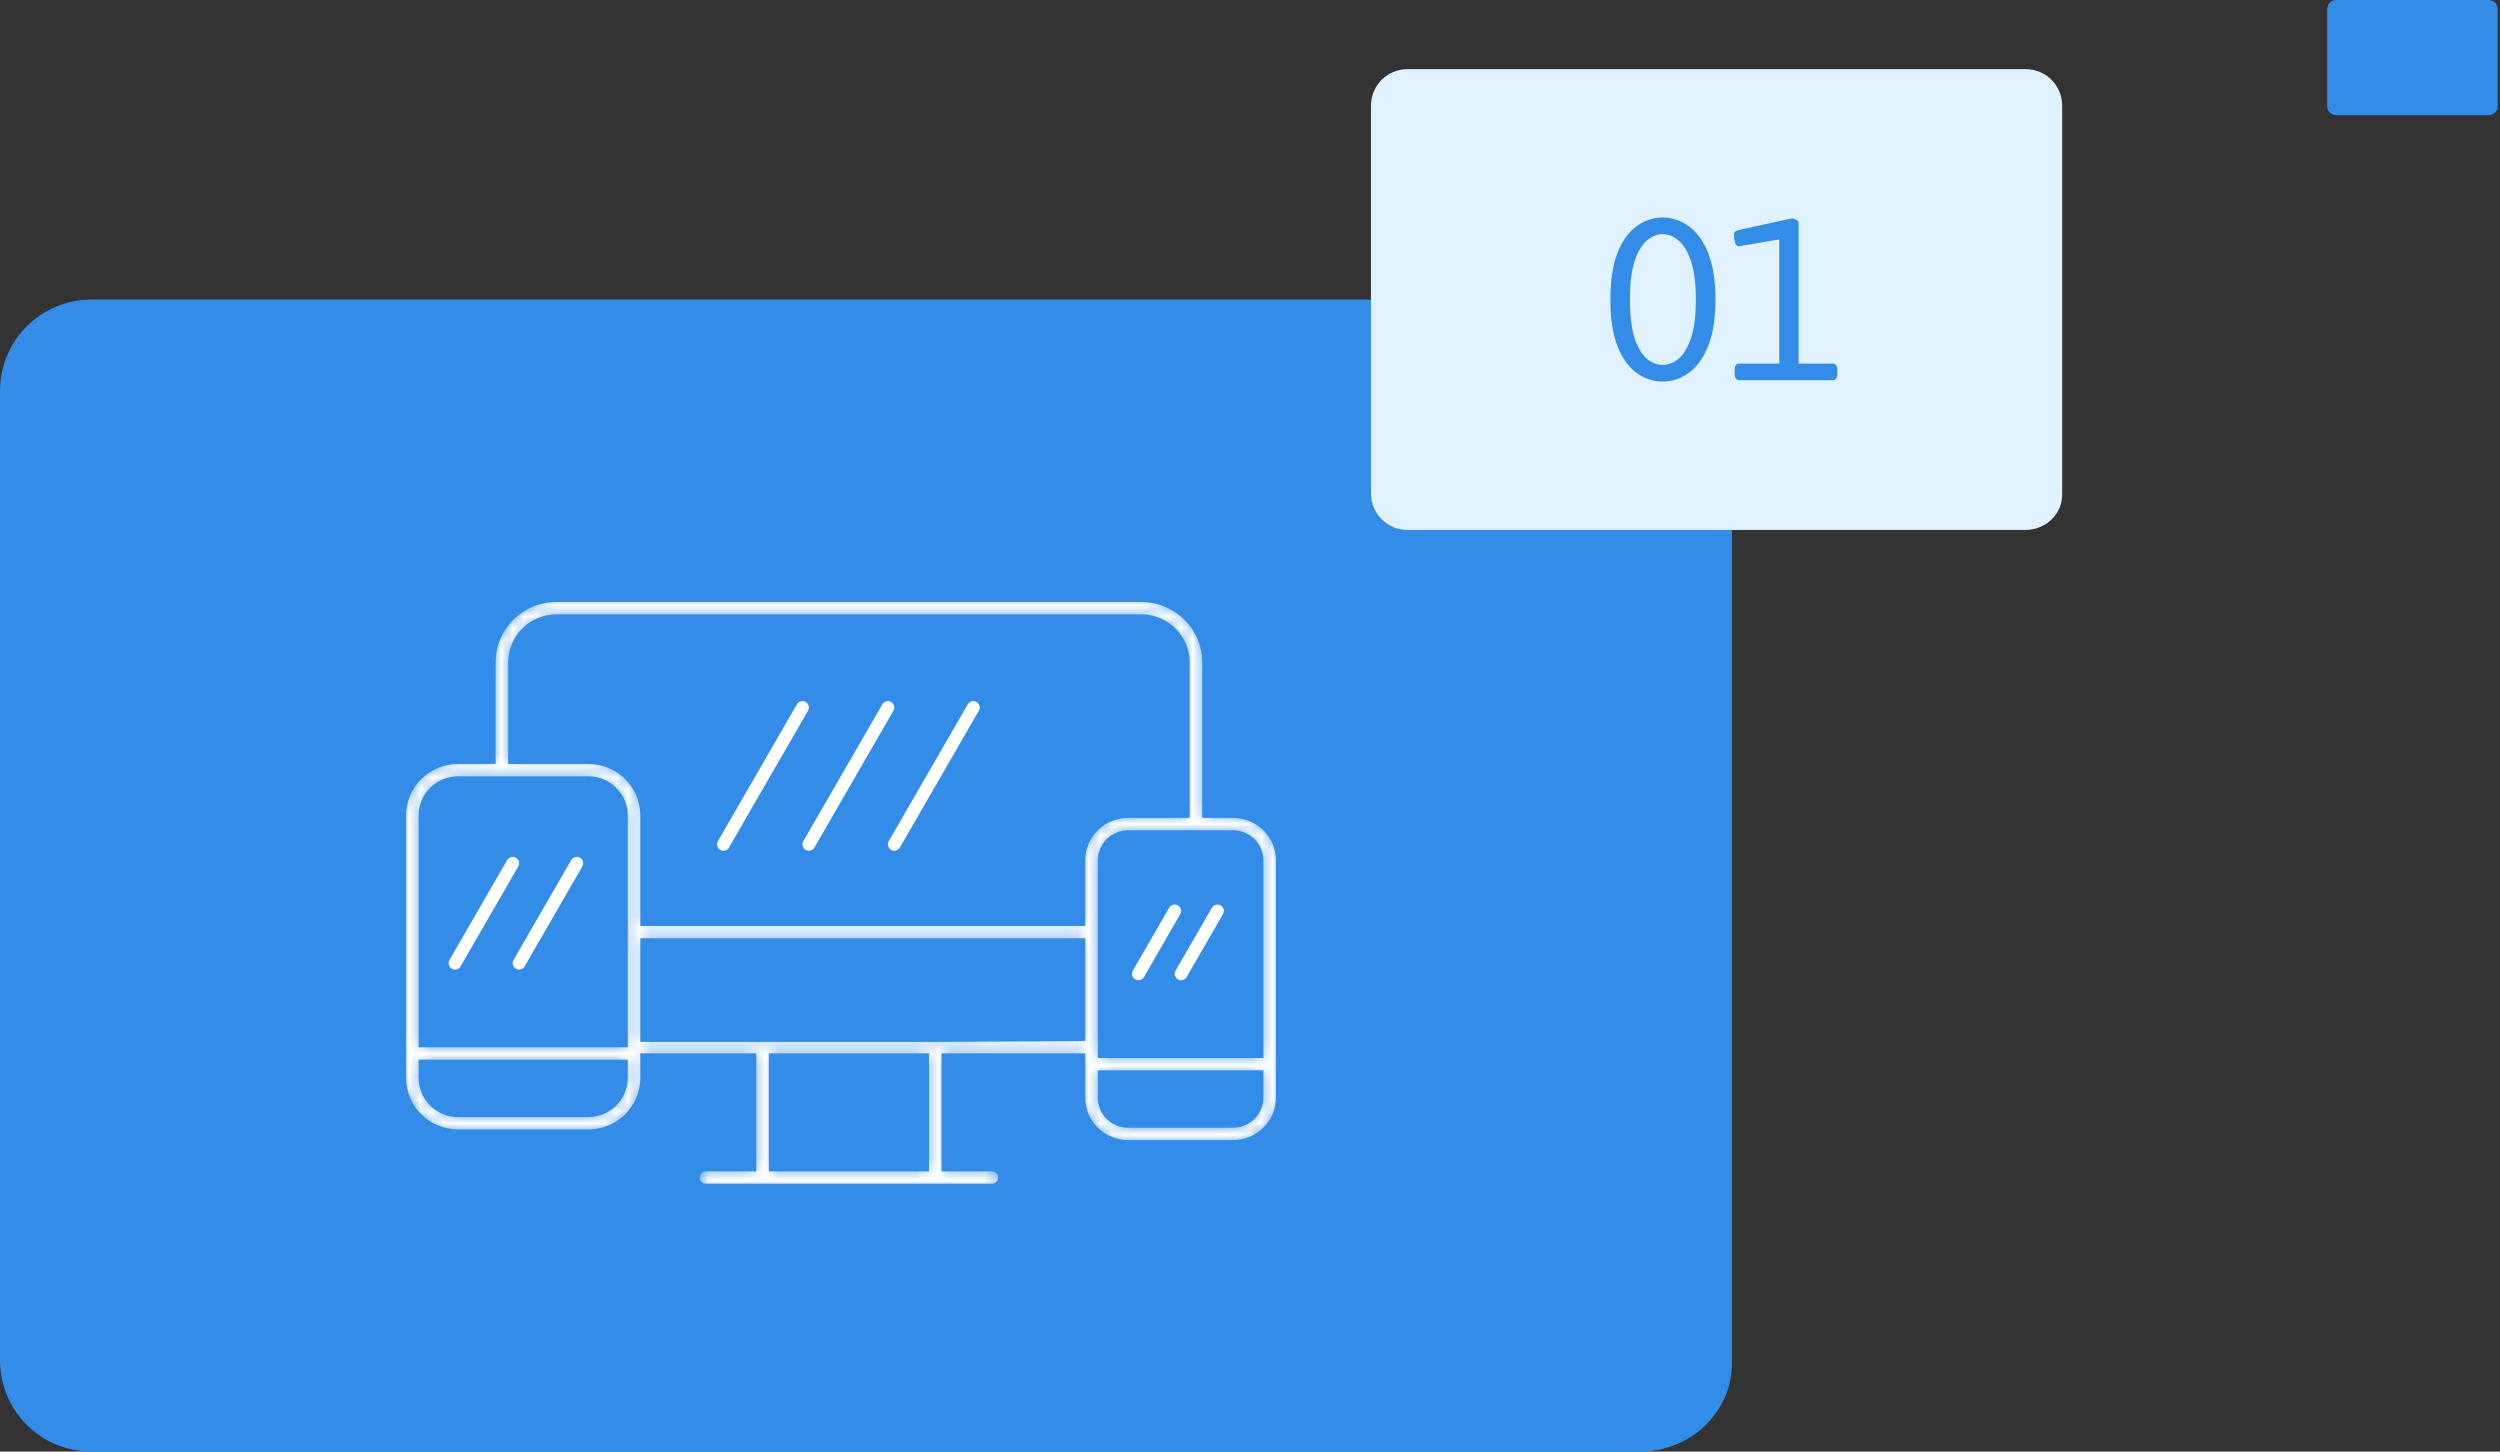 <?xml version="1.0" encoding="UTF-8"?> <svg xmlns="http://www.w3.org/2000/svg" width="217" height="126" viewBox="0 0 217 126" fill="none"><rect x="0" y="0" width="217" height="126" fill="#333333" stroke="none"/> <path d="M142.33 126H8.001C3.539 126 0 122.478 0 118.037V33.963C0 29.522 3.539 26 8.001 26H142.33C146.792 26 150.331 29.522 150.331 33.963V118.037C150.485 122.478 146.792 126 142.33 126Z" fill="#338CE7"></path> <path d="M216.012 10H202.788C202.348 10 202 9.648 202 9.204V0.796C202 0.352 202.348 0 202.788 0H216.012C216.451 0 216.8 0.352 216.8 0.796V9.204C216.815 9.648 216.451 10 216.012 10Z" fill="#338CE7"></path> <path d="M175.805 46H122.193C120.412 46 119 44.591 119 42.815V9.185C119 7.409 120.412 6 122.193 6H175.805C177.586 6 178.998 7.409 178.998 9.185V42.815C179.06 44.591 177.586 46 175.805 46Z" fill="#E0F2FF"></path> <path d="M144.32 18.88C145.12 18.88 145.867 19.127 146.56 19.62C147.267 20.113 147.833 20.887 148.26 21.94C148.687 22.993 148.9 24.347 148.9 26C148.9 27.653 148.687 29.007 148.26 30.06C147.833 31.113 147.267 31.887 146.56 32.38C145.867 32.873 145.12 33.12 144.32 33.12C143.52 33.12 142.773 32.873 142.08 32.38C141.387 31.887 140.827 31.113 140.4 30.06C139.987 29.007 139.78 27.653 139.78 26C139.78 24.347 139.987 22.993 140.4 21.94C140.827 20.887 141.387 20.113 142.08 19.62C142.773 19.127 143.52 18.88 144.32 18.88ZM144.32 20.32C143.84 20.32 143.38 20.507 142.94 20.88C142.513 21.24 142.16 21.84 141.88 22.68C141.613 23.507 141.48 24.613 141.48 26C141.48 27.4 141.613 28.513 141.88 29.34C142.16 30.167 142.513 30.767 142.94 31.14C143.38 31.5 143.84 31.68 144.32 31.68C144.8 31.68 145.26 31.5 145.7 31.14C146.14 30.767 146.5 30.167 146.78 29.34C147.06 28.513 147.2 27.4 147.2 26C147.2 24.613 147.06 23.507 146.78 22.68C146.5 21.84 146.14 21.24 145.7 20.88C145.26 20.507 144.8 20.32 144.32 20.32ZM155.503 18.96C155.65 18.96 155.79 19 155.923 19.08C156.056 19.16 156.123 19.26 156.123 19.38V31.56H159.083C159.35 31.56 159.483 31.76 159.483 32.16V32.4C159.483 32.8 159.35 33 159.083 33H150.963C150.696 33 150.563 32.8 150.563 32.4V32.16C150.563 31.76 150.696 31.56 150.963 31.56H154.443V20.78L150.903 21.38C150.81 21.38 150.73 21.32 150.663 21.2C150.61 21.08 150.57 20.94 150.543 20.78C150.516 20.62 150.503 20.48 150.503 20.36C150.503 20.173 150.623 20.047 150.863 19.98L155.503 18.96Z" fill="#338CE7"></path> <mask id="path-5-inside-1" fill="white"> <path d="M97.916 99.21H107.035C108.087 99.21 109.095 98.795 109.839 98.058C110.582 97.321 111 96.321 111 95.278V74.677C111 73.635 110.582 72.635 109.839 71.898C109.095 71.16 108.087 70.746 107.035 70.746H104.602V57.504C104.602 56.044 104.017 54.644 102.976 53.612C101.935 52.58 100.523 52 99.051 52H48.322C46.849 52 45.438 52.58 44.397 53.612C43.356 54.644 42.771 56.044 42.771 57.504V66.061H39.758C38.496 66.061 37.286 66.558 36.394 67.443C35.501 68.328 35 69.527 35 70.779V93.565C35 94.816 35.501 96.016 36.394 96.9C37.286 97.785 38.496 98.282 39.758 98.282H51.072C52.334 98.282 53.544 97.785 54.437 96.9C55.329 96.016 55.83 94.816 55.83 93.565V91.677H65.4V101.427H61.277C61.066 101.427 60.865 101.51 60.716 101.658C60.567 101.805 60.484 102.005 60.484 102.214C60.484 102.422 60.567 102.622 60.716 102.77C60.865 102.917 61.066 103 61.277 103H86.096C86.306 103 86.508 102.917 86.657 102.77C86.805 102.622 86.889 102.422 86.889 102.214C86.889 102.005 86.805 101.805 86.657 101.658C86.508 101.51 86.306 101.427 86.096 101.427H81.973V91.677H93.951V95.2C93.941 95.722 94.036 96.242 94.23 96.728C94.425 97.214 94.715 97.657 95.084 98.03C95.454 98.404 95.894 98.701 96.38 98.903C96.867 99.105 97.389 99.21 97.916 99.21ZM107.115 97.637H97.916C97.285 97.637 96.68 97.388 96.234 96.946C95.788 96.504 95.537 95.904 95.537 95.278V93.155H109.414V95.278C109.414 95.904 109.163 96.504 108.717 96.946C108.271 97.388 107.666 97.637 107.035 97.637H107.115ZM109.414 74.677V91.583H95.537V74.677C95.537 74.052 95.788 73.452 96.234 73.01C96.68 72.567 97.285 72.319 97.916 72.319H107.035C107.666 72.319 108.271 72.567 108.717 73.01C109.163 73.452 109.414 74.052 109.414 74.677ZM44.357 57.504C44.357 56.461 44.775 55.461 45.518 54.724C46.262 53.987 47.27 53.573 48.322 53.573H99.051C100.103 53.573 101.111 53.987 101.855 54.724C102.598 55.461 103.016 56.461 103.016 57.504V70.746H97.916C96.865 70.746 95.856 71.16 95.113 71.898C94.369 72.635 93.951 73.635 93.951 74.677V80.119H55.83V70.779C55.83 69.527 55.329 68.328 54.437 67.443C53.544 66.558 52.334 66.061 51.072 66.061H44.357V57.504ZM39.758 67.633H51.072C51.913 67.633 52.72 67.965 53.315 68.555C53.91 69.144 54.244 69.945 54.244 70.779V90.655H36.586V70.779C36.586 69.945 36.92 69.144 37.515 68.555C38.11 67.965 38.916 67.633 39.758 67.633ZM51.072 96.71H39.758C38.916 96.71 38.11 96.378 37.515 95.788C36.92 95.199 36.586 94.399 36.586 93.565V92.228H54.244V93.565C54.244 94.399 53.91 95.199 53.315 95.788C52.72 96.378 51.913 96.71 51.072 96.71ZM80.387 101.427H66.986V91.677H80.387V101.427ZM81.973 90.184H55.83V81.692H93.951V90.105L81.973 90.184Z"></path> </mask> <path d="M97.916 99.21H107.035C108.087 99.21 109.095 98.795 109.839 98.058C110.582 97.321 111 96.321 111 95.278V74.677C111 73.635 110.582 72.635 109.839 71.898C109.095 71.16 108.087 70.746 107.035 70.746H104.602V57.504C104.602 56.044 104.017 54.644 102.976 53.612C101.935 52.58 100.523 52 99.051 52H48.322C46.849 52 45.438 52.58 44.397 53.612C43.356 54.644 42.771 56.044 42.771 57.504V66.061H39.758C38.496 66.061 37.286 66.558 36.394 67.443C35.501 68.328 35 69.527 35 70.779V93.565C35 94.816 35.501 96.016 36.394 96.9C37.286 97.785 38.496 98.282 39.758 98.282H51.072C52.334 98.282 53.544 97.785 54.437 96.9C55.329 96.016 55.83 94.816 55.83 93.565V91.677H65.4V101.427H61.277C61.066 101.427 60.865 101.51 60.716 101.658C60.567 101.805 60.484 102.005 60.484 102.214C60.484 102.422 60.567 102.622 60.716 102.77C60.865 102.917 61.066 103 61.277 103H86.096C86.306 103 86.508 102.917 86.657 102.77C86.805 102.622 86.889 102.422 86.889 102.214C86.889 102.005 86.805 101.805 86.657 101.658C86.508 101.51 86.306 101.427 86.096 101.427H81.973V91.677H93.951V95.2C93.941 95.722 94.036 96.242 94.23 96.728C94.425 97.214 94.715 97.657 95.084 98.03C95.454 98.404 95.894 98.701 96.38 98.903C96.867 99.105 97.389 99.21 97.916 99.21ZM107.115 97.637H97.916C97.285 97.637 96.68 97.388 96.234 96.946C95.788 96.504 95.537 95.904 95.537 95.278V93.155H109.414V95.278C109.414 95.904 109.163 96.504 108.717 96.946C108.271 97.388 107.666 97.637 107.035 97.637H107.115ZM109.414 74.677V91.583H95.537V74.677C95.537 74.052 95.788 73.452 96.234 73.01C96.68 72.567 97.285 72.319 97.916 72.319H107.035C107.666 72.319 108.271 72.567 108.717 73.01C109.163 73.452 109.414 74.052 109.414 74.677ZM44.357 57.504C44.357 56.461 44.775 55.461 45.518 54.724C46.262 53.987 47.27 53.573 48.322 53.573H99.051C100.103 53.573 101.111 53.987 101.855 54.724C102.598 55.461 103.016 56.461 103.016 57.504V70.746H97.916C96.865 70.746 95.856 71.16 95.113 71.898C94.369 72.635 93.951 73.635 93.951 74.677V80.119H55.83V70.779C55.83 69.527 55.329 68.328 54.437 67.443C53.544 66.558 52.334 66.061 51.072 66.061H44.357V57.504ZM39.758 67.633H51.072C51.913 67.633 52.72 67.965 53.315 68.555C53.91 69.144 54.244 69.945 54.244 70.779V90.655H36.586V70.779C36.586 69.945 36.92 69.144 37.515 68.555C38.11 67.965 38.916 67.633 39.758 67.633ZM51.072 96.71H39.758C38.916 96.71 38.11 96.378 37.515 95.788C36.92 95.199 36.586 94.399 36.586 93.565V92.228H54.244V93.565C54.244 94.399 53.91 95.199 53.315 95.788C52.72 96.378 51.913 96.71 51.072 96.71ZM80.387 101.427H66.986V91.677H80.387V101.427ZM81.973 90.184H55.83V81.692H93.951V90.105L81.973 90.184Z" fill="white" stroke="#338CE7" stroke-width="0.5" mask="url(#path-5-inside-1)"></path> <path d="M44.02 74.655L39.015 83.324C38.861 83.59 38.952 83.93 39.218 84.084C39.484 84.237 39.824 84.146 39.978 83.88L44.983 75.211C45.136 74.945 45.045 74.605 44.779 74.452C44.513 74.298 44.173 74.389 44.02 74.655Z" fill="white"></path> <path d="M49.58 74.655L44.575 83.324C44.422 83.59 44.513 83.93 44.779 84.084C45.045 84.237 45.385 84.146 45.539 83.88L50.544 75.211C50.697 74.945 50.606 74.605 50.34 74.452C50.074 74.298 49.734 74.389 49.58 74.655Z" fill="white"></path> <path d="M69.173 61.133L62.314 73.012C62.161 73.278 62.252 73.618 62.518 73.772C62.784 73.925 63.124 73.834 63.277 73.568L70.136 61.689C70.29 61.423 70.198 61.083 69.932 60.929C69.666 60.776 69.326 60.867 69.173 61.133Z" fill="white"></path> <path d="M76.588 61.133L69.729 73.012C69.575 73.278 69.666 73.618 69.933 73.772C70.198 73.925 70.539 73.834 70.692 73.568L77.551 61.689C77.704 61.423 77.613 61.083 77.347 60.929C77.081 60.776 76.741 60.867 76.588 61.133Z" fill="white"></path> <path d="M84.002 61.133L77.144 73.012C76.99 73.278 77.081 73.618 77.347 73.772C77.613 73.925 77.953 73.834 78.107 73.568L84.965 61.689C85.119 61.423 85.028 61.083 84.762 60.929C84.496 60.776 84.156 60.867 84.002 61.133Z" fill="white"></path> <path d="M101.483 78.793L98.332 84.251C98.178 84.517 98.269 84.857 98.535 85.01C98.801 85.164 99.141 85.073 99.295 84.807L102.446 79.349C102.599 79.083 102.508 78.743 102.242 78.589C101.976 78.436 101.636 78.527 101.483 78.793Z" fill="white"></path> <path d="M105.19 78.793L102.039 84.251C101.885 84.517 101.977 84.857 102.243 85.01C102.509 85.164 102.849 85.073 103.002 84.807L106.153 79.349C106.307 79.083 106.216 78.743 105.95 78.589C105.684 78.436 105.344 78.527 105.19 78.793Z" fill="white"></path> </svg> 